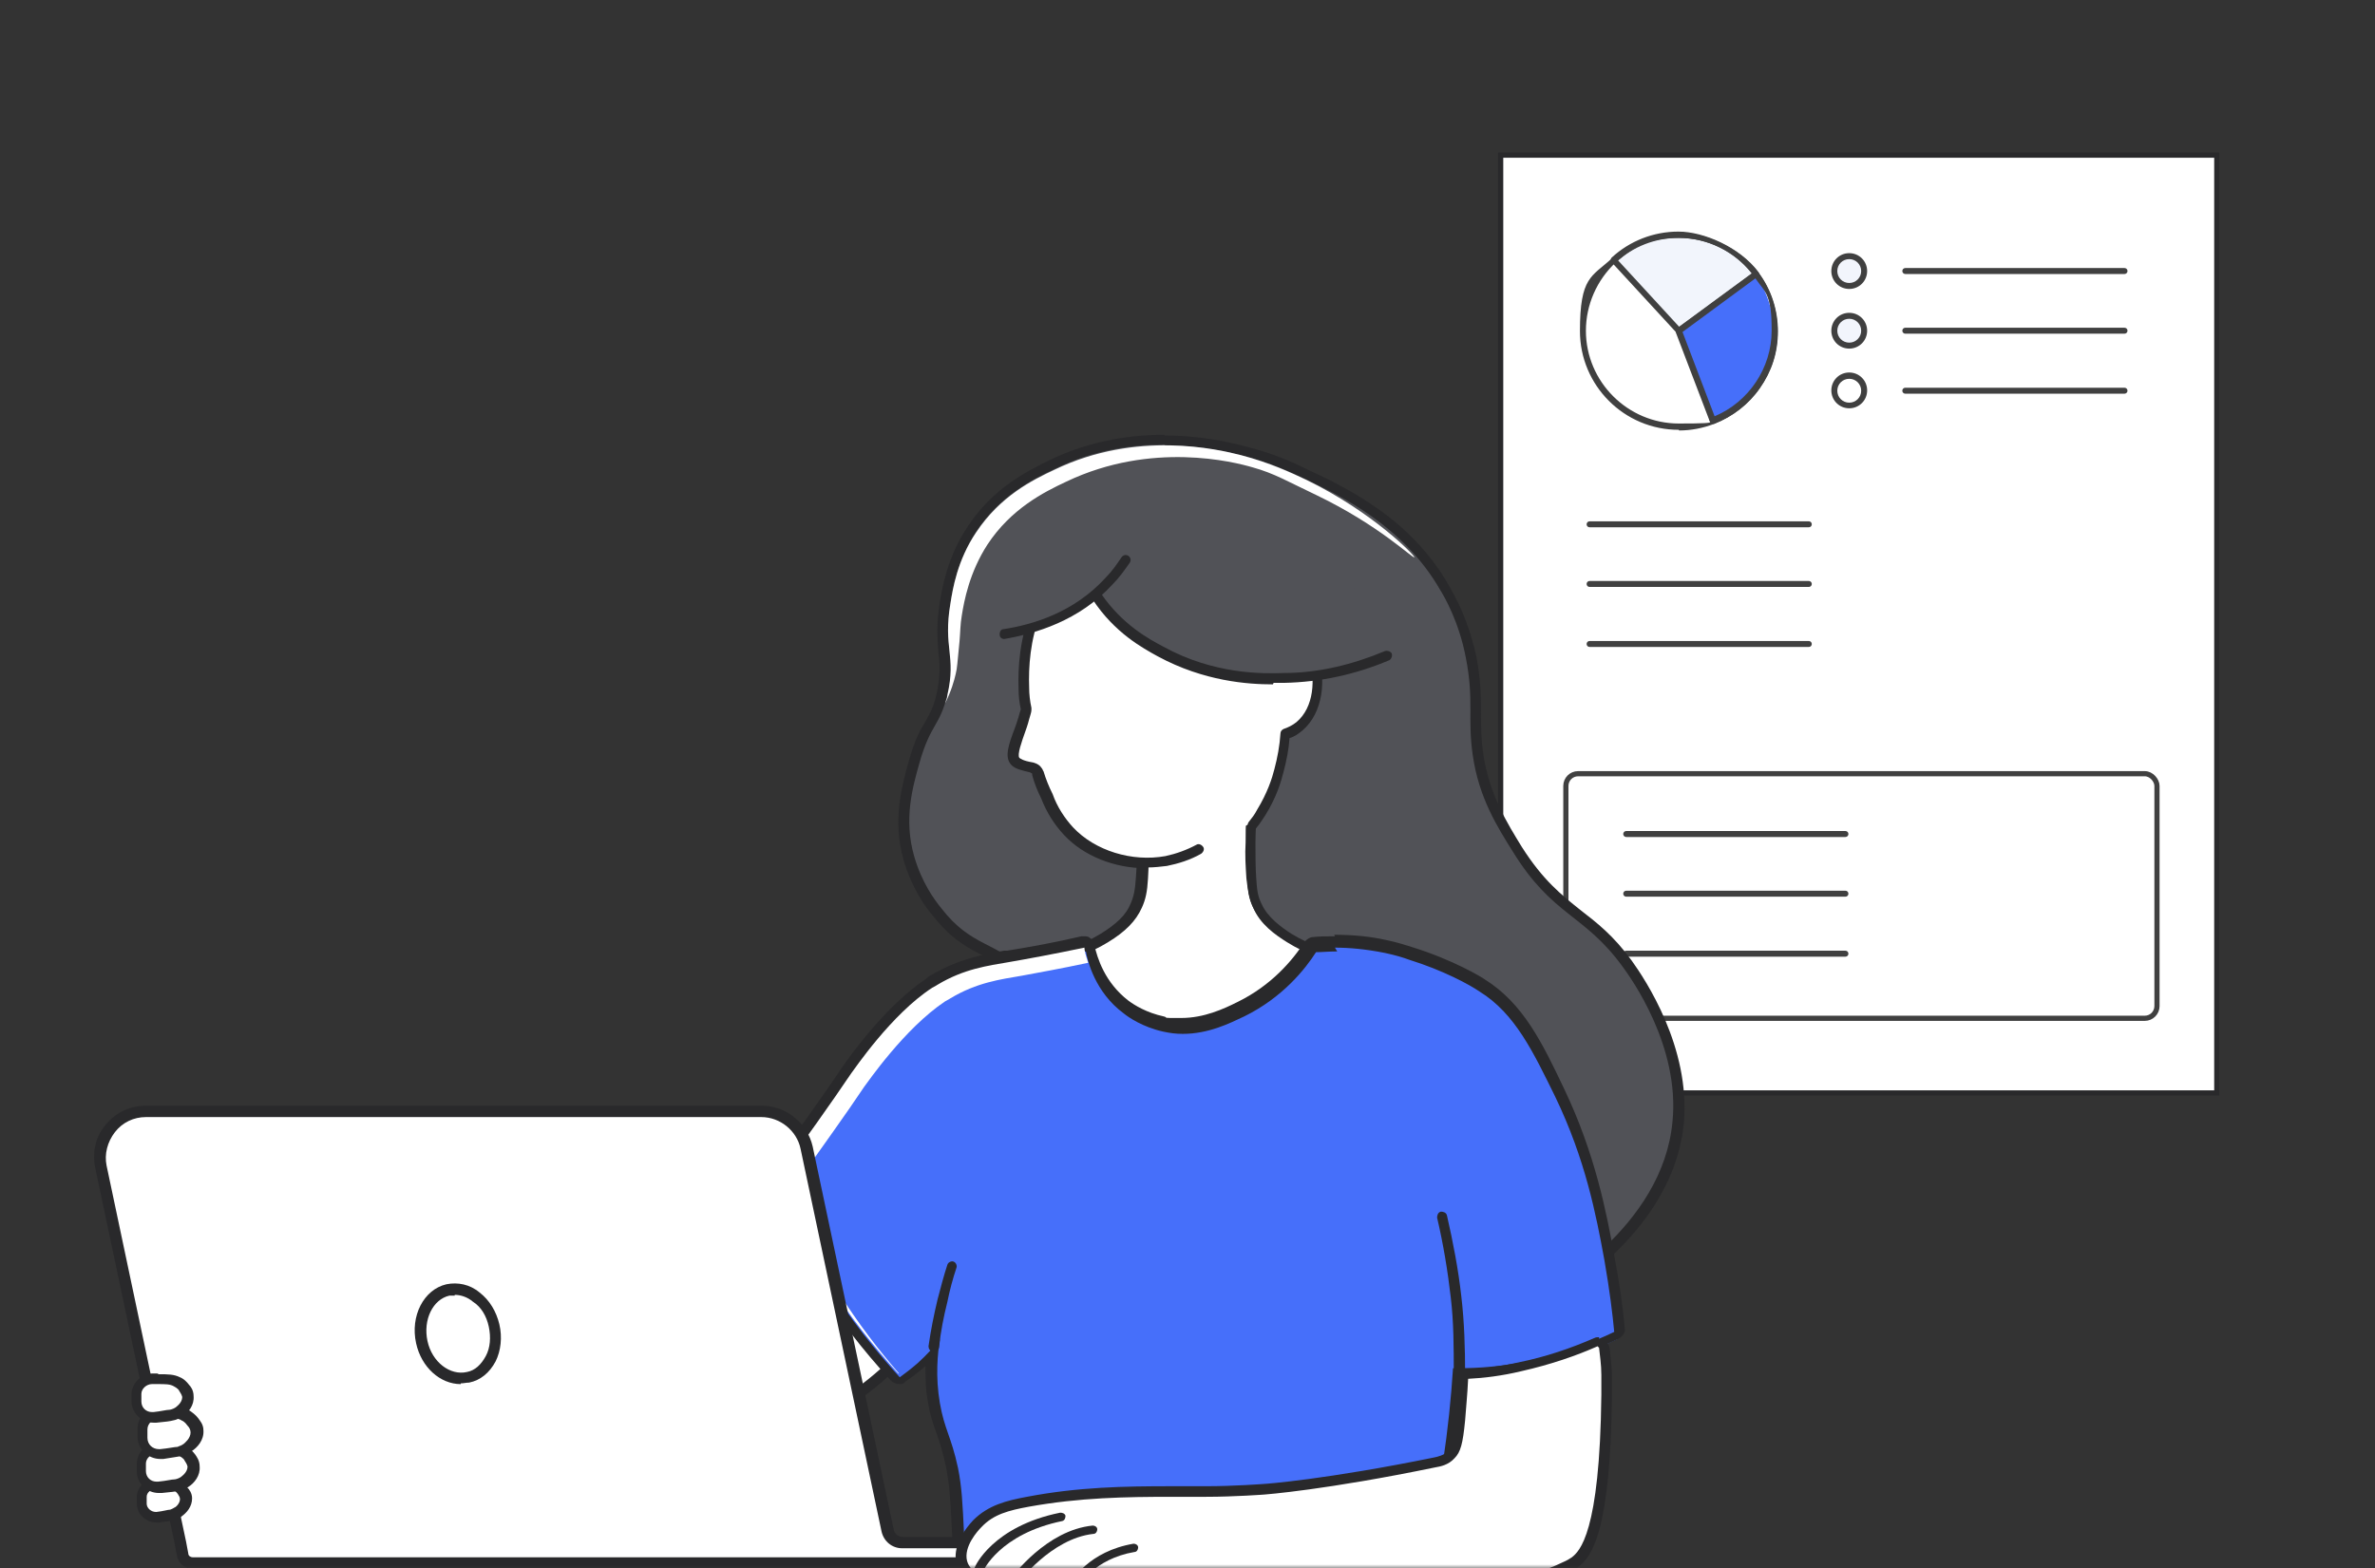 <svg width="321" height="212" viewBox="0 0 321 212" fill="none" xmlns="http://www.w3.org/2000/svg">
<rect x="0" y="0" width="321" height="212" fill="#333333" stroke="none"/>
<mask id="mask0_97_3449" style="mask-type:alpha" maskUnits="userSpaceOnUse" x="0" y="0" width="321" height="212">
<rect width="320.628" height="212" fill="#D9D9D9"/>
</mask>
<g mask="url(#mask0_97_3449)">
<rect x="202.827" y="20.976" width="96.789" height="126.785" fill="white" stroke="#29292B" stroke-width="0.7"/>
<path d="M237.841 37.047L227.396 44.71L218.611 35.165C220.942 33.014 223.99 31.714 227.396 31.714C230.803 31.714 235.51 33.776 237.841 37.002V37.047Z" fill="#F2F5FC"/>
<path d="M226.902 45.113C226.812 45.113 226.678 45.113 226.588 44.978L217.803 35.433C217.668 35.254 217.668 35.03 217.803 34.851C220.268 32.565 223.495 31.311 226.857 31.311C230.219 31.311 235.105 33.372 237.66 36.778C237.705 36.867 237.749 36.912 237.749 37.002C237.749 37.136 237.705 37.271 237.57 37.316L227.126 44.978C227.037 45.023 226.947 45.068 226.902 45.068V45.113ZM218.699 35.209L226.947 44.172L236.763 36.957C234.388 33.955 230.712 32.162 226.902 32.162C223.092 32.162 220.985 33.237 218.699 35.209Z" fill="#404040"/>
<path d="M251.954 36.645C251.954 37.766 251.058 38.662 249.937 38.662C248.816 38.662 247.92 37.766 247.92 36.645C247.92 35.525 248.816 34.629 249.937 34.629C251.058 34.629 251.954 35.525 251.954 36.645Z" fill="#F2F5FC"/>
<path d="M249.939 39.065C248.594 39.065 247.518 37.989 247.518 36.645C247.518 35.3 248.594 34.225 249.939 34.225C251.283 34.225 252.359 35.3 252.359 36.645C252.359 37.989 251.283 39.065 249.939 39.065ZM249.939 35.032C249.042 35.032 248.325 35.748 248.325 36.645C248.325 37.541 249.042 38.258 249.939 38.258C250.835 38.258 251.552 37.541 251.552 36.645C251.552 35.748 250.835 35.032 249.939 35.032Z" fill="#404040"/>
<path d="M251.954 44.712C251.954 45.832 251.058 46.728 249.937 46.728C248.816 46.728 247.92 45.832 247.92 44.712C247.92 43.591 248.816 42.695 249.937 42.695C251.058 42.695 251.954 43.591 251.954 44.712Z" fill="#F2F5FC"/>
<path d="M249.939 47.131C248.594 47.131 247.518 46.055 247.518 44.711C247.518 43.367 248.594 42.291 249.939 42.291C251.283 42.291 252.359 43.367 252.359 44.711C252.359 46.055 251.283 47.131 249.939 47.131ZM249.939 43.098C249.042 43.098 248.325 43.815 248.325 44.711C248.325 45.607 249.042 46.324 249.939 46.324C250.835 46.324 251.552 45.607 251.552 44.711C251.552 43.815 250.835 43.098 249.939 43.098Z" fill="#404040"/>
<path d="M287.146 37.044H257.517C257.293 37.044 257.113 36.865 257.113 36.641C257.113 36.417 257.293 36.238 257.517 36.238H287.146C287.37 36.238 287.549 36.417 287.549 36.641C287.549 36.865 287.37 37.044 287.146 37.044Z" fill="#404040"/>
<path d="M287.146 45.113H257.517C257.293 45.113 257.113 44.934 257.113 44.71C257.113 44.486 257.293 44.307 257.517 44.307H287.146C287.37 44.307 287.549 44.486 287.549 44.71C287.549 44.934 287.37 45.113 287.146 45.113Z" fill="#404040"/>
<path d="M226.899 58.11C219.503 58.11 213.542 52.105 213.542 44.755C213.542 37.406 215.11 37.451 217.845 34.942C220.31 32.656 223.538 31.401 226.899 31.401C230.261 31.401 235.147 33.463 237.702 36.868C239.405 39.154 240.302 41.932 240.302 44.8C240.302 47.668 239.45 50.223 237.881 52.463C236.357 54.659 234.206 56.317 231.695 57.303C230.171 57.886 228.558 58.199 226.944 58.199L226.899 58.11ZM226.899 32.163C223.717 32.163 220.714 33.328 218.383 35.479C215.828 37.854 214.348 41.215 214.348 44.711C214.348 51.612 219.996 57.258 226.899 57.258C233.802 57.258 229.947 56.989 231.382 56.452C236.223 54.614 239.45 49.909 239.45 44.711C239.45 39.513 238.598 39.468 237.03 37.272C234.654 34.045 230.889 32.163 226.899 32.163Z" fill="#404040"/>
<path d="M239.676 44.714C239.676 50.226 236.224 54.976 231.338 56.813L226.721 44.714L237.165 37.051C238.734 39.202 239.676 41.846 239.676 44.714Z" fill="#466FFA"/>
<path d="M231.517 57.263C231.472 57.263 231.383 57.263 231.338 57.263C231.248 57.263 231.159 57.128 231.114 57.039L226.497 44.939C226.452 44.76 226.497 44.581 226.631 44.447L237.075 36.783C237.255 36.649 237.524 36.694 237.658 36.873C239.362 39.159 240.258 41.937 240.258 44.805C240.258 47.673 239.406 50.227 237.838 52.468C236.313 54.664 234.162 56.322 231.652 57.308C231.607 57.308 231.562 57.308 231.517 57.308V57.263ZM227.393 44.85L231.741 56.277C236.358 54.35 239.451 49.734 239.451 44.715C239.451 39.696 238.689 39.696 237.255 37.635L227.393 44.895V44.85Z" fill="#404040"/>
<path d="M251.955 52.781C251.955 53.901 251.059 54.797 249.938 54.797C248.817 54.797 247.921 53.901 247.921 52.781C247.921 51.66 248.817 50.764 249.938 50.764C251.059 50.764 251.955 51.66 251.955 52.781Z" fill="white"/>
<path d="M249.94 55.2C248.595 55.2 247.519 54.125 247.519 52.78C247.519 51.436 248.595 50.36 249.94 50.36C251.284 50.36 252.36 51.436 252.36 52.78C252.36 54.125 251.284 55.2 249.94 55.2ZM249.94 51.212C249.043 51.212 248.326 51.929 248.326 52.825C248.326 53.721 249.043 54.438 249.94 54.438C250.836 54.438 251.553 53.721 251.553 52.825C251.553 51.929 250.836 51.212 249.94 51.212Z" fill="#404040"/>
<path d="M287.143 53.226H257.514C257.29 53.226 257.111 53.047 257.111 52.822C257.111 52.598 257.29 52.419 257.514 52.419H287.143C287.367 52.419 287.547 52.598 287.547 52.822C287.547 53.047 287.367 53.226 287.143 53.226Z" fill="#404040"/>
<path d="M244.475 71.288H214.846C214.622 71.288 214.443 71.109 214.443 70.885C214.443 70.66 214.622 70.481 214.846 70.481H244.475C244.699 70.481 244.879 70.66 244.879 70.885C244.879 71.109 244.699 71.288 244.475 71.288Z" fill="#404040"/>
<path d="M244.475 79.354H214.846C214.622 79.354 214.443 79.174 214.443 78.95C214.443 78.726 214.622 78.547 214.846 78.547H244.475C244.699 78.547 244.879 78.726 244.879 78.95C244.879 79.174 244.699 79.354 244.475 79.354Z" fill="#404040"/>
<path d="M244.475 87.467H214.846C214.622 87.467 214.443 87.288 214.443 87.064C214.443 86.84 214.622 86.66 214.846 86.66H244.475C244.699 86.66 244.879 86.84 244.879 87.064C244.879 87.288 244.699 87.467 244.475 87.467Z" fill="#404040"/>
<path d="M249.426 113.159H219.796C219.572 113.159 219.393 112.979 219.393 112.755C219.393 112.531 219.572 112.352 219.796 112.352H249.426C249.65 112.352 249.829 112.531 249.829 112.755C249.829 112.979 249.65 113.159 249.426 113.159Z" fill="#404040"/>
<path d="M249.426 121.228H219.796C219.572 121.228 219.393 121.049 219.393 120.825C219.393 120.601 219.572 120.421 219.796 120.421H249.426C249.65 120.421 249.829 120.601 249.829 120.825C249.829 121.049 249.65 121.228 249.426 121.228Z" fill="#404040"/>
<path d="M249.426 129.338H219.796C219.572 129.338 219.393 129.159 219.393 128.935C219.393 128.711 219.572 128.531 219.796 128.531H249.426C249.65 128.531 249.829 128.711 249.829 128.935C249.829 129.159 249.65 129.338 249.426 129.338Z" fill="#404040"/>
<rect x="211.639" y="104.602" width="79.893" height="33.068" rx="1.65" stroke="#404040" stroke-width="0.7"/>
<path d="M180.323 183.343C157.103 183.343 134.189 171.173 133.882 162.174C133.882 159.822 135.314 158.185 136.951 156.242C138.997 153.992 141.349 151.333 141.963 146.527C142.065 145.606 142.884 137.425 137.871 132.005C136.337 130.266 134.803 129.551 133.166 128.63C131.12 127.505 128.87 126.483 126.517 123.415C125.699 122.392 123.755 119.835 122.63 116.051C121.197 110.836 122.425 106.336 123.346 103.063C124.164 100.302 124.88 98.973 125.494 97.848C126.108 96.825 126.619 95.905 127.13 93.757C127.744 91.201 127.54 89.666 127.335 87.928C127.131 86.292 127.029 84.451 127.54 81.383C127.847 79.644 128.563 75.451 131.12 71.463C134.496 66.35 139.201 64.1 141.963 62.77C146.566 60.52 151.681 59.395 157.103 59.395C162.524 59.395 166.105 60.418 167.639 60.725C171.526 61.748 174.288 62.975 176.334 63.998C181.346 66.35 189.837 70.44 194.952 79.338C196.691 82.303 197.816 85.474 198.532 88.848C199.146 92.121 199.146 94.269 199.146 96.416C199.146 98.155 199.146 99.791 199.453 101.939C200.271 107.563 202.726 111.552 204.772 114.824C207.739 119.528 210.193 121.471 212.853 123.517C215.001 125.153 217.252 126.994 219.605 130.266C221.446 132.823 227.481 141.823 226.56 151.742C225.64 161.253 218.581 170.151 206.511 176.9C198.941 181.093 190.042 183.241 180.119 183.241L180.323 183.343Z" fill="#515257"/>
<path d="M157.41 60.211C162.218 60.211 166.105 61.131 167.742 61.541C171.527 62.461 174.084 63.688 176.335 64.711C181.245 67.063 189.633 71.051 194.645 79.744C195.157 80.562 197.203 84.039 198.124 88.948C199.249 94.675 198.328 97.027 199.044 102.038C199.863 107.867 202.42 111.856 204.466 115.128C209.887 123.923 214.081 123.514 219.298 130.673C220.423 132.207 227.073 141.411 226.05 151.638C224.72 165.955 209.376 174.545 206.307 176.182C198.226 180.681 189.224 182.42 180.324 182.42C157.103 182.42 134.906 170.25 134.701 161.967C134.599 157.262 141.76 155.524 142.782 146.422C142.885 145.502 143.805 137.116 138.486 131.286C134.803 127.298 131.325 128.116 127.234 122.798C126.313 121.673 124.574 119.321 123.551 115.742C122.119 110.731 123.347 106.436 124.267 103.163C125.802 97.743 127.029 98.254 128.052 93.857C129.28 88.539 127.438 87.414 128.461 81.483C128.768 79.54 129.484 75.653 131.939 71.87C135.11 67.063 139.509 64.813 142.578 63.381C147.795 60.825 153.012 60.109 157.41 60.109V60.211ZM157.41 58.779C151.886 58.779 146.669 59.904 141.964 62.154C139.1 63.586 134.292 65.836 130.814 71.154C128.052 75.244 127.336 79.54 127.029 81.38C126.518 84.55 126.722 86.391 126.825 88.13C127.029 89.766 127.131 91.198 126.62 93.652C126.211 95.595 125.699 96.413 125.085 97.538C124.369 98.663 123.653 99.993 122.835 102.856C121.914 106.231 120.584 110.833 122.119 116.253C123.244 120.139 125.188 122.798 126.108 123.821C128.563 126.991 130.916 128.218 132.962 129.241C134.599 130.059 136.031 130.775 137.463 132.411C142.169 137.627 141.453 145.502 141.35 146.32C140.839 150.922 138.588 153.376 136.542 155.626C134.803 157.569 133.167 159.41 133.269 162.069C133.371 166.773 138.997 172.193 148.306 176.693C157.922 181.295 169.583 183.954 180.426 183.954C191.27 183.954 199.453 181.806 207.125 177.511C219.401 170.659 226.664 161.557 227.584 151.842C228.505 141.615 222.367 132.411 220.526 129.855C218.071 126.48 215.82 124.741 213.57 123.003C211.012 120.958 208.558 119.014 205.693 114.515C203.75 111.344 201.295 107.458 200.476 101.936C200.169 99.788 200.17 98.152 200.17 96.516C200.17 94.368 200.169 92.118 199.556 88.846C198.84 85.471 197.612 82.198 195.873 79.233C193.623 75.244 190.349 71.665 186.257 68.802C182.779 66.347 179.404 64.711 176.949 63.586C174.903 62.563 172.038 61.234 168.151 60.313C166.617 59.904 162.627 58.882 157.41 58.882V58.779Z" fill="#29292B"/>
<path d="M176.641 64.915C174.492 63.892 171.628 62.562 167.741 61.54C164.57 60.721 153.624 58.165 142.576 63.483C139.507 64.915 135.211 67.062 131.938 71.971C129.38 75.755 128.767 79.641 128.46 81.584C127.437 87.618 129.278 88.64 128.051 93.958C128.051 94.367 127.846 94.674 127.744 95.083C128.562 93.447 128.971 92.015 129.176 91.095C129.38 90.277 129.38 89.765 129.687 86.697C129.789 85.572 129.79 84.345 129.994 83.22C130.301 81.277 131.017 77.391 133.472 73.607C136.643 68.801 141.042 66.551 144.111 65.119C155.67 59.597 166.82 62.46 169.275 63.176C172.242 63.994 174.083 65.119 177.97 66.96C186.461 71.05 190.961 75.55 191.166 75.346C191.268 75.141 185.642 69.312 176.641 64.915Z" fill="white"/>
<path d="M183.188 129.751C181.142 139.365 174.697 147.239 166.207 149.693C153.727 153.375 141.861 143.762 136.848 136.603C135.416 134.558 134.496 132.615 133.882 131.183C135.621 131.081 143.497 130.16 149.226 126.786C151.783 125.252 152.909 123.82 153.625 122.388C154.136 121.366 154.238 120.445 154.341 118.707C154.341 117.377 154.545 115.843 154.443 114.002C154.443 112.775 154.443 111.446 154.341 110.014H169.173C169.173 111.446 169.071 112.775 169.071 114.002C169.071 115.843 169.071 117.479 169.173 118.707C169.276 120.343 169.378 121.263 169.89 122.388C170.81 124.434 172.651 125.763 174.288 126.786C177.459 128.729 180.733 129.445 183.188 129.751Z" fill="white"/>
<path d="M160.478 151.228C149.43 151.228 140.02 142.433 136.235 137.013C135.007 135.275 133.984 133.434 133.166 131.491C133.166 131.286 133.166 131.082 133.166 130.877C133.268 130.673 133.473 130.57 133.677 130.57C135.826 130.366 143.293 129.548 148.714 126.275C150.863 124.946 152.192 123.718 152.806 122.184C153.215 121.264 153.42 120.344 153.522 118.707C153.625 117.173 153.727 115.639 153.625 114.003C153.625 112.674 153.625 111.344 153.522 110.015C153.522 109.81 153.522 109.606 153.727 109.503C153.829 109.401 154.034 109.299 154.238 109.299H169.071C169.275 109.299 169.48 109.299 169.582 109.503C169.685 109.606 169.787 109.81 169.787 110.015C169.787 111.344 169.685 112.674 169.685 114.003C169.685 115.639 169.685 117.173 169.787 118.707C169.889 120.344 169.992 121.162 170.503 122.184C171.322 124.025 173.163 125.355 174.595 126.275C177.152 127.809 180.017 128.832 183.188 129.139C183.392 129.139 183.597 129.241 183.699 129.445C183.801 129.65 183.802 129.752 183.802 129.957C181.551 140.081 174.902 147.853 166.412 150.41C164.468 151.024 162.422 151.228 160.581 151.228H160.478ZM134.802 131.798C135.518 133.332 136.337 134.866 137.36 136.195C141.656 142.331 153.215 152.865 166.002 149.081C173.879 146.729 180.119 139.57 182.369 130.366C179.3 129.957 176.436 128.934 173.981 127.4C172.345 126.377 170.299 124.946 169.378 122.696C168.867 121.571 168.662 120.548 168.559 118.81C168.457 117.173 168.355 115.639 168.457 114.003C168.457 112.878 168.457 111.753 168.559 110.628H155.159C155.159 111.753 155.159 112.878 155.261 114.003C155.261 115.639 155.262 117.276 155.159 118.81C155.057 120.548 154.852 121.571 154.341 122.696C153.522 124.537 152.09 125.968 149.737 127.4C144.725 130.468 137.974 131.491 135.007 131.798H134.802Z" fill="#29292B"/>
<path d="M160.682 150.92C149.532 150.92 140.428 142.534 136.439 136.91C135.211 135.171 134.188 133.33 133.472 131.387C133.472 131.285 133.472 131.081 133.472 130.978C133.472 130.876 133.677 130.774 133.881 130.774C136.029 130.569 143.599 129.751 149.021 126.479C151.169 125.149 152.499 123.922 153.215 122.286C153.624 121.263 153.829 120.445 153.931 118.809C154.033 117.275 154.136 115.638 154.033 114.104C154.033 112.775 154.033 111.445 153.931 110.116C153.931 110.014 153.931 109.809 154.033 109.707C154.033 109.707 154.238 109.604 154.34 109.604H169.173C169.275 109.604 169.48 109.604 169.48 109.707C169.48 109.707 169.582 109.911 169.582 110.116C169.582 111.445 169.48 112.775 169.48 114.104C169.48 115.74 169.479 117.275 169.582 118.809C169.684 120.445 169.787 121.263 170.298 122.286C171.219 124.229 173.162 125.66 174.492 126.479C177.459 128.319 180.937 129.342 184.722 129.649C184.824 129.649 185.028 129.649 185.028 129.853C185.028 129.956 185.131 130.16 185.028 130.262C182.369 140.285 175.106 148.057 166.104 150.307C164.16 150.818 162.319 151.023 160.478 151.023L160.682 150.92ZM134.495 131.592C135.211 133.228 136.132 134.864 137.155 136.296C141.656 142.637 152.806 152.557 166.001 149.182C174.492 147.034 181.346 139.875 184.005 130.365C180.22 130.058 176.845 128.933 173.878 127.092C172.344 126.172 170.298 124.74 169.275 122.49C168.764 121.365 168.662 120.343 168.457 118.706C168.355 117.07 168.252 115.536 168.355 113.9C168.355 112.775 168.355 111.548 168.457 110.32H154.647C154.647 111.548 154.749 112.672 154.749 113.9C154.749 115.536 154.75 117.172 154.647 118.706C154.545 120.445 154.34 121.365 153.829 122.49C153.01 124.229 151.578 125.66 149.225 127.092C144.008 130.16 137.155 131.183 134.29 131.49L134.495 131.592Z" fill="#29292B"/>
<path d="M168.97 111.546C169.277 111.137 169.686 110.626 170.095 109.91C171.527 107.558 172.142 105.513 172.551 104.183C172.858 102.956 173.267 101.32 173.471 99.274C173.983 99.07 174.699 98.763 175.415 98.252C178.074 96.002 178.279 91.707 177.358 88.843C176.949 87.616 176.335 85.57 174.289 84.548C172.55 83.627 170.709 84.037 170.095 84.241C165.697 73.503 157.922 70.435 148.818 73.912C140.021 77.287 137.873 85.877 138.077 93.138C138.077 94.263 138.282 95.286 138.384 96.002C138.384 96.309 138.18 96.718 138.077 97.229C137.873 98.047 137.668 98.661 137.566 98.865C136.85 100.706 136.338 102.342 136.952 103.058C137.361 103.57 138.589 103.774 138.998 103.876C138.998 103.876 139.612 103.979 139.817 104.285C139.919 104.388 139.919 104.592 140.021 104.592C140.225 105.308 140.635 106.433 141.249 107.762C142.169 110.115 143.397 111.649 144.113 112.467C147.284 115.842 152.501 117.376 157.104 116.557C159.048 116.251 160.582 115.535 161.503 114.921L168.766 111.444L168.97 111.546Z" fill="white"/>
<path d="M154.854 117.379C150.659 117.379 146.466 115.742 143.806 112.879C142.476 111.447 141.453 109.811 140.737 107.97C140.226 106.947 139.816 105.925 139.509 104.8C139.509 104.8 139.509 104.697 139.509 104.595C139.509 104.595 139.203 104.391 139.1 104.391C138.282 104.186 137.157 103.982 136.645 103.368C135.725 102.345 136.339 100.607 137.157 98.459C137.259 98.152 137.464 97.641 137.668 96.925C137.771 96.516 137.873 96.209 137.975 95.903C137.77 94.982 137.668 94.062 137.668 93.141C137.464 87.414 138.691 77.188 148.818 73.199C158.536 69.518 166.31 73.097 170.709 83.426C171.732 83.221 173.266 83.221 174.801 83.937C177.051 85.062 177.768 87.312 178.177 88.642C179.2 91.812 178.893 96.312 176.029 98.766C175.517 99.175 175.005 99.584 174.289 99.789C174.187 101.323 173.88 102.857 173.471 104.391C173.164 105.618 172.551 107.765 171.016 110.22C170.607 110.833 170.3 111.345 169.789 111.958C169.584 112.265 169.175 112.265 168.868 112.061C168.561 111.856 168.561 111.447 168.766 111.14C169.175 110.629 169.584 110.118 169.891 109.504C171.323 107.152 171.937 105.209 172.244 103.982C172.653 102.448 172.96 100.811 173.062 99.175C173.062 98.868 173.267 98.664 173.471 98.561C174.085 98.357 174.699 98.05 175.21 97.641C177.665 95.596 177.768 91.71 176.949 88.948C176.54 87.721 176.028 85.983 174.289 85.062C172.857 84.346 171.425 84.551 170.607 84.755C170.3 84.755 169.993 84.755 169.789 84.346C165.697 74.427 158.434 70.847 149.432 74.324C140.021 77.903 138.896 87.517 139.1 92.937C139.1 93.857 139.202 94.778 139.407 95.698C139.407 95.698 139.407 95.903 139.407 96.005C139.407 96.312 139.203 96.823 139.1 97.232C138.896 98.05 138.691 98.561 138.589 98.868C138.077 100.3 137.464 102.039 137.771 102.448C137.873 102.55 138.282 102.857 139.509 103.061C139.612 103.061 140.43 103.266 140.737 103.777C140.942 103.982 140.942 104.186 141.044 104.288C141.351 105.311 141.76 106.334 142.272 107.356C142.885 109.095 143.908 110.629 145.033 111.856C148 115.026 153.012 116.56 157.513 115.742C158.945 115.435 160.378 114.924 161.707 114.208C162.014 114.004 162.423 114.208 162.628 114.515C162.833 114.822 162.628 115.231 162.321 115.435C160.889 116.254 159.253 116.765 157.718 117.072C156.9 117.174 155.979 117.276 155.161 117.276L154.854 117.379Z" fill="#29292B"/>
<path d="M143.906 69.929C144.11 71.872 144.826 75.042 146.77 78.314C149.02 81.996 151.68 84.041 153.726 85.473C161.398 91.098 169.581 91.609 171.32 91.712C177.458 92.018 182.368 90.484 185.335 89.359C183.8 82.61 182.266 75.962 180.732 69.213C177.458 67.474 169.07 63.69 158.329 65.02C151.884 65.838 146.872 68.19 144.008 69.929H143.906Z" fill="#515257"/>
<path d="M172.039 92.524C168.663 92.524 162.73 92.115 156.49 88.74C154.444 87.615 150.659 85.57 147.692 81.07C145.953 78.514 144.828 75.65 144.214 72.582C144.214 72.173 144.419 71.866 144.726 71.764C145.033 71.764 145.442 71.969 145.544 72.275C146.158 75.139 147.283 77.9 148.818 80.252C151.682 84.445 155.262 86.388 157.206 87.411C164.06 91.195 170.709 91.093 173.471 90.99C178.176 90.99 182.779 89.865 187.178 88.025C187.485 87.922 187.894 88.025 188.098 88.331C188.201 88.638 188.099 89.047 187.792 89.252C183.189 91.195 178.483 92.218 173.573 92.32C173.164 92.32 172.754 92.32 172.14 92.32L172.039 92.524Z" fill="#29292B"/>
<path d="M135.724 82.813C135.724 83.325 135.928 83.836 136.44 84.347C137.974 85.779 141.452 84.143 143.805 83.12C145.646 82.404 149.329 80.563 152.603 76.779C155.671 73.2 156.183 70.643 156.183 70.03C156.183 69.416 156.183 68.905 156.183 68.598C155.262 67.371 154.444 66.144 153.523 64.916C152.296 66.041 150.556 67.269 148.204 67.78C146.362 68.189 145.544 67.78 144.521 68.496C142.68 69.723 143.498 72.484 142.782 75.245C142.168 77.393 140.532 80.154 135.622 82.813H135.724Z" fill="#515257"/>
<path d="M135.724 86.391C135.417 86.391 135.11 86.187 135.11 85.778C135.11 85.369 135.314 85.062 135.621 85.062C139.611 84.448 145.135 82.812 149.431 78.108C150.249 77.29 150.966 76.267 151.579 75.347C151.784 75.04 152.193 74.938 152.5 75.142C152.807 75.347 152.909 75.756 152.704 76.062C151.988 77.085 151.272 78.108 150.352 79.028C145.851 83.937 139.918 85.675 135.724 86.391Z" fill="#29292B"/>
<path d="M37.52 206.043C29.848 205.736 24.12 202.77 23.711 198.884C23.404 196.634 25.142 194.691 25.961 193.771C29.03 190.191 33.633 189.578 36.293 189.578C36.293 189.271 36.497 189.066 36.702 188.964C37.52 188.555 38.338 188.146 39.157 187.635C39.873 187.123 40.487 186.612 40.998 186.101C41.101 185.998 41.305 185.896 41.51 185.896C41.714 185.896 41.714 185.896 41.816 185.896C42.532 186.203 43.249 186.612 43.965 187.123C44.476 187.532 44.988 187.941 45.397 188.35C45.908 188.248 46.522 188.146 47.34 187.941C47.34 187.941 54.092 186.407 60.332 184.873C82.734 179.146 96.237 175.669 104.216 164.931C105.136 163.806 105.341 163.193 105.853 162.375C106.364 161.454 106.978 160.227 108.717 157.67C113.422 150.716 118.946 144.376 125.289 138.853C125.391 138.751 125.595 138.649 125.8 138.649C126.005 138.649 125.902 138.649 126.005 138.649C128.767 139.467 130.915 140.899 132.551 142.739C135.313 146.012 136.336 151.125 135.518 157.261C134.7 162.886 132.347 169.022 128.869 174.647C125.084 180.68 120.378 185.691 115.059 189.169C110.865 191.93 107.387 193.055 101.658 194.895C94.498 197.248 84.678 198.168 66.776 200.009H66.163C63.912 200.316 57.979 200.929 50.102 201.747L47.647 202.054C45.908 203.384 44.067 204.406 42.124 205.02C41.919 205.02 41.817 205.02 41.612 205.122C40.18 205.531 38.85 205.838 37.827 205.94C37.827 205.94 37.827 205.94 37.725 205.94L37.52 206.043Z" fill="white"/>
<path d="M125.596 139.365C128.461 140.286 130.404 141.615 131.734 143.251C139.815 152.762 131.12 177.613 114.344 188.658C110.252 191.317 106.774 192.544 101.046 194.385C94.09 196.635 84.781 197.657 66.266 199.498C64.629 199.703 58.389 200.316 49.694 201.237C48.978 201.237 47.648 201.441 47.035 201.544C45.705 202.669 43.864 203.793 41.613 204.509C41.511 204.509 41.306 204.509 41.204 204.612C39.669 205.021 38.442 205.327 37.522 205.43C29.952 205.123 24.734 202.157 24.427 198.987C24.223 197.044 25.757 195.305 26.473 194.385C29.44 191.01 33.941 190.396 36.396 190.396C37.317 190.396 38.033 190.396 38.237 190.396C37.726 190.09 37.317 189.783 36.908 189.578C37.624 189.272 38.544 188.76 39.465 188.147C40.283 187.533 40.897 187.022 41.408 186.51C42.022 186.715 42.636 187.124 43.352 187.635C44.068 188.147 44.58 188.658 44.989 189.067C45.5 188.965 46.318 188.76 47.341 188.556C47.341 188.556 54.195 187.022 60.333 185.488C83.042 179.658 96.545 176.181 104.626 165.239C106.57 162.682 105.854 162.784 109.127 157.978C115.06 149.183 121.198 143.149 125.494 139.263L125.596 139.365ZM125.596 137.934C125.289 137.934 124.88 138.036 124.573 138.343C118.231 143.967 112.605 150.308 107.9 157.262C106.161 159.921 105.547 161.046 105.036 162.069C104.626 162.887 104.32 163.398 103.501 164.523C95.727 175.056 82.224 178.431 60.026 184.158C53.991 185.692 47.239 187.226 47.137 187.226C46.523 187.328 46.012 187.431 45.603 187.533C45.193 187.124 44.784 186.817 44.375 186.51C43.659 185.999 42.943 185.59 42.125 185.283C41.92 185.283 41.715 185.181 41.511 185.181C41.102 185.181 40.693 185.283 40.488 185.59C39.976 186.101 39.362 186.613 38.749 187.124C38.033 187.635 37.317 188.044 36.498 188.351C36.192 188.453 35.987 188.658 35.782 188.965C33.02 189.067 28.622 189.885 25.451 193.362C24.53 194.385 22.689 196.43 22.995 199.089C23.507 203.282 29.44 206.555 37.522 206.861C37.522 206.861 37.623 206.861 37.726 206.861C38.749 206.657 40.079 206.35 41.511 205.941C41.715 205.941 41.818 205.941 42.022 205.737C43.966 205.021 45.807 204.1 47.546 202.771C48.262 202.771 49.285 202.566 49.797 202.566C57.673 201.748 63.606 201.134 65.857 200.93H66.471C84.474 199.089 94.294 198.067 101.557 195.714C107.183 193.874 110.866 192.646 115.163 189.885C120.584 186.306 125.392 181.192 129.177 175.056C132.655 169.33 135.11 163.091 135.928 157.364C136.337 154.296 136.337 151.535 135.928 148.978C135.417 146.319 134.394 143.967 132.859 142.229C131.223 140.286 128.87 138.854 126.006 137.934C125.904 137.934 125.699 137.934 125.596 137.934Z" fill="#29292B"/>
<path d="M130.201 219.236C129.997 219.236 129.792 219.236 129.69 219.031C129.587 218.929 129.485 218.725 129.485 218.52C129.588 214.736 129.588 211.055 129.485 207.373C129.281 203.18 129.178 201.032 128.667 198.476C128.258 196.43 127.746 195.203 127.337 193.976C126.928 192.749 126.519 191.522 126.109 189.681C125.803 187.533 125.701 185.386 125.905 183.238C125.394 183.749 124.985 184.158 124.473 184.67C123.655 185.386 122.836 186.101 121.916 186.715C121.814 186.715 121.609 186.817 121.506 186.817C121.404 186.817 121.097 186.817 120.995 186.613C117.312 182.522 113.937 178.125 110.97 173.523C108.311 169.432 106.06 165.034 104.116 160.535C104.014 160.33 104.116 160.023 104.116 159.819C108.31 154.092 111.584 149.388 114.55 145.195C115.471 143.865 120.279 136.911 125.7 133.434C126.11 133.229 126.417 133.025 126.417 133.025C129.895 130.877 133.168 130.366 135.93 129.957H136.339C139.51 129.343 142.886 128.73 146.466 127.912C146.466 127.912 146.568 127.912 146.671 127.912C146.773 127.912 146.977 127.912 147.08 128.014C147.284 128.116 147.387 128.321 147.387 128.525C147.796 130.366 148.921 133.945 152.194 136.502C153.013 137.116 154.752 138.241 157.207 138.752C158.026 138.956 158.844 138.956 159.662 138.956C162.936 138.956 165.8 137.627 167.539 136.707C172.244 134.354 175.313 130.775 176.95 128.218C177.052 128.014 177.257 127.912 177.461 127.912C178.484 127.912 179.405 127.809 180.428 127.809C182.781 127.809 185.031 128.014 187.282 128.525C188.714 128.832 189.839 129.241 190.555 129.446C196.079 131.184 199.864 133.536 200.273 133.741C205.285 136.809 207.843 142.127 210.809 148.263C215.003 156.955 216.435 164.83 217.458 170.557C218.072 173.829 218.481 177.102 218.89 180.374C218.89 180.681 218.788 180.988 218.481 181.09C214.594 182.931 210.604 184.363 206.41 185.079C203.342 185.692 200.171 185.999 197.102 185.999C196.488 194.692 195.158 203.487 193.01 211.873C192.396 214.327 191.782 216.781 191.066 219.134C191.066 219.44 190.657 219.645 190.35 219.645C190.044 219.645 130.304 219.645 130.304 219.645L130.201 219.236Z" fill="#466FFA"/>
<path d="M180.427 128.117C182.371 128.117 184.622 128.322 187.179 128.833C188.611 129.14 189.634 129.447 190.453 129.753C195.056 131.185 198.636 133.128 199.966 134.049C204.774 137.014 207.229 142.23 210.195 148.264C214.287 156.752 215.719 164.217 216.844 170.353C217.56 174.444 217.969 177.819 218.174 180.069C215.207 181.5 211.218 183.035 206.308 184.057C202.83 184.773 199.761 184.978 197.102 184.978C194.442 184.978 196.59 184.978 196.385 184.978C195.874 193.057 194.646 201.954 192.294 211.465C191.68 213.919 191.066 216.374 190.35 218.726C170.301 218.726 150.353 218.726 130.303 218.726C130.508 214.124 130.303 210.34 130.303 207.476C130.099 203.181 129.997 201.033 129.485 198.477C128.565 194.182 127.644 193.261 127.03 189.682C126.416 186.103 126.723 183.034 127.03 181.091C126.212 182.114 125.291 183.137 124.063 184.262C123.245 184.978 122.324 185.693 121.608 186.205C118.437 182.728 114.96 178.432 111.686 173.217C108.72 168.615 106.571 164.217 104.832 160.331C109.231 154.298 112.504 149.696 115.266 145.605C115.676 145.093 120.688 137.628 126.212 134.049C126.621 133.844 126.928 133.64 126.928 133.64C130.508 131.492 133.679 131.083 136.646 130.572C138.999 130.163 142.374 129.549 146.773 128.629C146.977 129.856 148 134.151 151.887 137.014C152.501 137.526 154.445 138.855 157.207 139.469C158.128 139.673 158.946 139.776 159.866 139.776C163.344 139.776 166.209 138.344 168.152 137.423C173.369 134.867 176.438 130.981 177.87 128.731C178.688 128.731 179.609 128.629 180.735 128.629L180.427 128.117ZM180.427 126.583C179.404 126.583 178.382 126.583 177.461 126.685C177.052 126.685 176.643 126.992 176.336 127.299C174.699 129.856 171.835 133.231 167.232 135.48C165.39 136.401 162.731 137.628 159.662 137.628C156.593 137.628 158.127 137.628 157.309 137.423C154.956 136.912 153.32 135.889 152.501 135.276C149.33 132.821 148.307 129.549 147.898 127.708C147.898 127.299 147.591 126.992 147.284 126.788C147.08 126.583 146.773 126.583 146.466 126.583C146.159 126.583 146.261 126.583 146.159 126.583C142.681 127.401 139.305 128.015 136.134 128.526H135.725C132.861 129.038 129.587 129.651 125.905 131.799C125.905 131.799 125.496 132.003 125.189 132.31C119.665 135.992 114.755 142.946 113.834 144.275C110.97 148.571 107.594 153.173 103.503 158.9C103.196 159.309 103.093 159.922 103.298 160.331C105.241 164.831 107.594 169.228 110.254 173.421C113.22 178.126 116.596 182.523 120.381 186.614C120.688 186.921 121.097 187.125 121.506 187.125C121.915 187.125 122.12 187.125 122.325 186.818C123.245 186.205 124.166 185.489 124.984 184.773C124.984 184.773 124.984 184.773 125.086 184.671C125.086 186.307 125.087 187.841 125.393 189.375C125.7 191.318 126.109 192.545 126.621 193.875C127.03 195.102 127.439 196.329 127.848 198.272C128.36 200.829 128.462 202.874 128.667 207.067C128.871 210.749 128.871 214.43 128.667 218.214C128.667 218.623 128.769 219.032 129.076 219.339C129.383 219.646 129.69 219.748 130.099 219.748H160.173H190.248C190.862 219.748 191.475 219.339 191.68 218.726C192.396 216.271 193.112 213.817 193.623 211.362C195.669 203.079 196.999 194.591 197.613 186C200.58 186 203.546 185.693 206.512 185.08C210.706 184.262 214.901 182.83 218.788 180.989C219.299 180.682 219.709 180.171 219.606 179.557C219.299 176.285 218.788 172.91 218.174 169.74C217.151 164.013 215.617 156.036 211.423 147.241C208.456 141.003 205.899 135.685 200.682 132.412C200.273 132.106 196.385 129.753 190.759 128.015C190.043 127.81 188.918 127.401 187.384 127.095C185.133 126.583 182.78 126.379 180.325 126.379L180.427 126.583Z" fill="#29292B"/>
<path d="M147.078 130.162C143.293 130.98 140.326 131.491 138.178 131.9C135.212 132.411 132.041 132.82 128.46 134.968C128.46 134.968 128.153 135.173 127.744 135.377C122.22 139.059 117.208 146.422 116.799 146.933C114.344 150.615 111.377 154.706 107.694 159.921C106.876 161.046 106.774 162.478 107.285 163.705C108.82 167.08 110.764 170.761 113.219 174.545C115.981 178.943 118.844 182.624 121.504 185.692C121.504 185.692 121.504 185.692 121.402 185.692C118.231 182.215 114.753 177.92 111.479 172.705C108.513 168.103 106.364 163.705 104.625 159.819C109.024 153.785 112.298 149.183 115.06 145.093C115.469 144.581 120.481 137.116 126.005 133.536C126.415 133.332 126.721 133.127 126.721 133.127C130.301 130.98 133.473 130.571 136.439 130.059C138.792 129.65 142.167 129.037 146.566 128.116C146.566 128.525 146.771 129.241 147.078 130.162Z" fill="white"/>
<path d="M120.278 208.601H24.326L13.585 157.775C12.766 153.889 15.733 150.309 19.62 150.309H102.888C105.854 150.309 108.309 152.355 108.923 155.218L120.175 208.601H120.278Z" fill="#FFA8A8"/>
<path d="M120.278 208.601H24.326L13.585 157.775C12.766 153.889 15.733 150.309 19.62 150.309H102.888C105.854 150.309 108.309 152.355 108.923 155.218L120.175 208.601H120.278Z" fill="white"/>
<path d="M155.875 211.261H25.962C25.348 211.261 24.734 210.75 24.632 210.136L24.325 208.5H157L157.205 209.625C157.41 210.443 156.693 211.261 155.875 211.261Z" fill="white"/>
<path d="M155.875 212.079H25.961C24.938 212.079 24.12 211.363 23.915 210.34L23.609 208.704L12.868 157.877C12.459 155.832 12.868 153.684 14.3 152.048C15.63 150.412 17.573 149.491 19.721 149.491H102.989C106.262 149.491 109.126 151.844 109.842 155.014L120.788 206.761C120.89 207.374 121.401 207.784 122.015 207.784H157.716L158.023 209.522C158.125 210.136 158.023 210.749 157.614 211.261C157.205 211.772 156.591 211.977 155.977 211.977L155.875 212.079ZM19.721 151.025C18.084 151.025 16.55 151.741 15.527 153.071C14.505 154.4 14.095 156.037 14.402 157.571L25.143 208.397L25.45 210.033C25.45 210.34 25.757 210.545 26.064 210.545H155.977C156.182 210.545 156.386 210.442 156.386 210.34C156.386 210.34 156.591 210.136 156.488 209.829V209.318H121.913C120.583 209.318 119.458 208.397 119.151 207.068L108.205 155.321C107.694 152.866 105.444 151.025 102.886 151.025H19.619H19.721Z" fill="#29292B"/>
<path d="M66.777 179.25C67.493 182.522 65.959 185.693 63.197 186.306C60.537 186.92 57.673 184.772 56.958 181.5C56.241 178.227 57.776 175.057 60.538 174.443C63.197 173.83 66.061 175.977 66.777 179.25Z" fill="white"/>
<path d="M62.276 187.129C59.515 187.129 56.957 184.879 56.241 181.606C55.423 177.925 57.264 174.345 60.333 173.629C61.867 173.323 63.504 173.629 64.834 174.754C66.164 175.777 67.085 177.311 67.494 179.05C67.903 180.788 67.698 182.629 66.982 184.061C66.164 185.595 64.936 186.617 63.402 186.924C62.993 186.924 62.686 187.026 62.276 187.026V187.129ZM61.458 175.163C61.151 175.163 60.947 175.163 60.742 175.163C58.492 175.675 57.162 178.436 57.776 181.299C58.389 184.163 60.845 186.004 63.095 185.492C64.22 185.288 65.039 184.47 65.653 183.345C66.266 182.22 66.368 180.788 66.062 179.356C65.755 177.925 65.039 176.697 63.913 175.981C63.197 175.368 62.277 175.061 61.458 175.061V175.163Z" fill="#29292B"/>
<path d="M145.34 215.862C136.133 215.862 131.018 214.328 130.2 211.362C129.893 210.339 129.995 208.498 132.246 206.146C134.087 204.203 136.44 203.59 139.1 203.181C146.056 201.953 152.296 201.851 158.536 201.851H159.15C160.479 201.851 160.991 201.851 161.502 201.851C161.809 201.851 162.013 201.851 162.423 201.851C162.832 201.851 162.832 201.851 163.241 201.851C167.026 201.851 171.016 201.544 171.016 201.544C171.016 201.544 179.403 200.828 194.134 197.965C194.645 197.863 195.566 197.658 196.282 196.942C196.998 196.226 197.203 195.306 197.51 192.238C197.714 190.397 197.817 188.556 197.919 186.613C197.919 186.204 198.226 186 198.533 185.897C200.886 185.693 203.238 185.386 205.591 184.875C209.069 184.159 212.547 183.034 215.82 181.5C215.82 181.5 216.025 181.5 216.127 181.5C216.229 181.5 216.332 181.5 216.434 181.5C216.639 181.602 216.741 181.807 216.843 182.011C217.048 183.239 217.15 184.466 217.15 185.693C217.15 187.022 217.15 188.045 217.15 188.454C216.945 208.089 213.979 210.237 212.854 210.953C212.547 211.157 212.138 211.362 211.524 211.669C207.33 213.714 203.852 213.816 195.464 214.021C194.236 214.021 193.009 214.021 191.576 214.021C190.247 214.021 188.815 214.021 187.178 214.021C187.178 214.021 181.961 214.021 175.108 214.021C168.254 214.021 165.491 214.021 161.4 213.919C160.07 213.919 158.945 213.919 158.024 213.919H157.513C156.285 214.328 155.058 214.634 153.83 214.839C153.114 214.941 150.557 215.453 147.59 215.555C147.079 215.555 146.26 215.555 145.135 215.555L145.34 215.862Z" fill="white"/>
<path d="M216.127 182.217C216.229 183.239 216.434 184.467 216.434 185.898C216.434 187.228 216.434 188.148 216.434 188.557C216.23 207.374 213.468 209.726 212.445 210.545C212.138 210.749 211.831 210.954 211.115 211.26C206.512 213.51 202.932 213.306 191.475 213.613C190.145 213.613 188.713 213.613 187.178 213.613C187.178 213.613 182.064 213.613 175.108 213.613C168.152 213.613 166.105 213.613 161.502 213.51C159.968 213.51 158.74 213.51 157.82 213.408C157.615 213.408 157.411 213.408 157.206 213.408C156.286 213.715 155.16 214.022 153.83 214.328C153.421 214.328 150.761 214.942 147.693 215.044C147.181 215.044 146.363 215.044 145.238 215.044C140.532 215.044 131.735 214.635 130.712 211.056C130.2 209.113 132.144 206.965 132.656 206.454C134.292 204.715 136.338 204.204 139.1 203.693C145.954 202.465 152.091 202.363 158.433 202.363C158.638 202.363 158.843 202.363 159.047 202.363C161.195 202.363 161.298 202.363 162.218 202.363C163.139 202.363 162.73 202.363 163.037 202.363C166.822 202.363 170.913 202.056 170.913 202.056C170.913 202.056 179.199 201.443 194.032 198.375C194.646 198.273 195.771 198.068 196.589 197.148C197.408 196.329 197.715 195.205 198.021 192.034C198.124 190.5 198.328 188.659 198.431 186.41C200.579 186.307 203.034 186.001 205.591 185.387C209.683 184.467 213.161 183.239 215.923 182.012L216.127 182.217ZM216.127 180.785C215.923 180.785 215.718 180.785 215.514 180.887C212.24 182.319 208.864 183.444 205.386 184.16C203.136 184.671 200.783 184.978 198.431 185.182C197.714 185.182 197.101 185.796 197.101 186.512C197.101 188.353 196.896 190.193 196.691 192.034C196.384 195.102 196.18 195.818 195.668 196.227C195.157 196.739 194.339 196.943 193.827 197.045C179.302 200.011 171.016 200.625 170.811 200.625C170.811 200.625 166.822 200.931 163.037 200.931C162.73 200.931 162.423 200.931 162.218 200.931C161.809 200.931 161.605 200.931 161.298 200.931C160.889 200.931 160.275 200.931 158.945 200.931H158.331C151.989 200.931 145.749 201.034 138.793 202.363C136.031 202.875 133.576 203.488 131.53 205.533C129.075 208.192 128.973 210.238 129.28 211.465C129.893 213.613 132.144 215.044 136.236 215.76C138.589 216.169 141.657 216.476 145.135 216.476C148.613 216.476 147.079 216.476 147.59 216.476C150.659 216.476 153.217 215.862 154.035 215.76C155.16 215.556 156.285 215.249 157.308 214.942C157.513 214.942 157.717 214.942 157.922 214.942C158.843 214.942 159.968 214.942 161.4 214.942C165.492 214.942 170.095 215.044 175.108 215.044C180.12 215.044 187.076 215.044 187.178 215.044C188.713 215.044 190.144 215.044 191.577 215.044C193.009 215.044 194.237 215.044 195.464 215.044C203.954 214.84 207.535 214.84 211.831 212.692C212.547 212.385 212.956 212.181 213.263 211.874C215.309 210.442 217.662 206.556 217.866 188.762C217.866 188.353 217.866 187.33 217.866 186.001C217.866 184.773 217.662 183.546 217.56 182.319C217.56 182.012 217.355 181.705 217.15 181.501C216.843 181.194 216.536 181.092 216.127 181.092V180.785Z" fill="#29292B"/>
<path d="M21.051 205.125C20.029 205.125 19.108 204.307 19.108 203.284C19.108 202.978 19.108 202.569 19.108 202.262C19.21 201.239 20.029 200.523 21.051 200.523H21.154H21.563C22.586 200.523 23.2 200.523 23.711 200.83C24.018 201.035 24.325 201.239 24.529 201.546C24.734 201.75 24.938 202.057 24.938 202.569C24.938 203.591 24.018 204.307 23.915 204.409C23.711 204.512 23.404 204.716 22.995 204.818C22.688 204.818 22.074 205.023 21.154 205.125H20.949H21.051Z" fill="white"/>
<path d="M21.564 201.24C22.485 201.24 22.996 201.24 23.405 201.444C23.814 201.649 23.917 201.853 24.019 201.956C24.121 202.16 24.326 202.365 24.326 202.672C24.326 203.285 23.712 203.797 23.61 203.797C23.303 204.001 22.996 204.103 22.996 204.103C22.689 204.103 22.076 204.308 21.155 204.41C21.155 204.41 21.155 204.41 21.052 204.41C20.439 204.41 19.825 203.899 19.825 203.285C19.825 202.978 19.825 202.672 19.825 202.365C19.825 201.751 20.439 201.342 21.052 201.24C21.155 201.24 21.154 201.24 21.257 201.24C21.359 201.24 21.564 201.24 21.666 201.24H21.564ZM21.564 199.808C21.462 199.808 21.36 199.808 21.155 199.808C19.825 199.808 18.7 200.831 18.495 202.16C18.495 202.467 18.495 202.876 18.495 203.285C18.495 204.717 19.723 205.842 21.155 205.842C22.587 205.842 21.359 205.842 21.462 205.842C22.791 205.637 23.2 205.637 23.405 205.535C23.916 205.433 24.326 205.228 24.53 205.024C25.246 204.512 25.962 203.694 25.962 202.569C25.962 201.853 25.553 201.342 25.349 201.138C25.042 200.728 24.633 200.422 24.224 200.217C23.508 199.91 22.791 199.808 21.768 199.808H21.564Z" fill="#29292B"/>
<path d="M21.257 201.028C20.029 201.028 19.109 200.108 19.007 198.881C19.007 198.472 19.007 198.063 19.007 197.756C19.109 196.631 20.03 195.813 21.155 195.813H21.359H21.871C22.996 195.813 23.814 195.813 24.428 196.12C24.837 196.324 25.144 196.631 25.451 196.938C25.656 197.142 25.963 197.551 25.963 198.165C25.963 199.392 24.94 200.108 24.735 200.21C24.531 200.313 24.224 200.517 23.712 200.619C23.303 200.619 22.587 200.824 21.462 200.926C21.462 200.926 21.257 200.926 21.155 200.926L21.257 201.028Z" fill="white"/>
<path d="M21.973 196.529C23.098 196.529 23.712 196.529 24.224 196.836C24.633 197.041 24.939 197.348 24.939 197.45C25.042 197.654 25.246 197.859 25.349 198.268C25.349 199.086 24.53 199.597 24.428 199.7C24.121 199.904 23.712 200.006 23.61 200.006C23.201 200.006 22.484 200.211 21.359 200.313C21.359 200.313 21.257 200.313 21.155 200.313C20.337 200.313 19.722 199.7 19.722 198.882C19.722 198.472 19.722 198.166 19.722 197.859C19.722 197.143 20.439 196.529 21.155 196.529C21.257 196.529 21.359 196.529 21.359 196.529C21.564 196.529 21.666 196.529 21.871 196.529H21.973ZM21.973 195.098C21.871 195.098 21.666 195.098 21.462 195.098C21.462 195.098 21.461 195.098 21.359 195.098C19.825 195.098 18.597 196.223 18.495 197.757C18.495 198.166 18.495 198.575 18.495 198.984C18.495 200.518 19.825 201.847 21.462 201.847C23.098 201.847 21.666 201.847 21.871 201.847C22.996 201.745 23.814 201.643 24.224 201.54C24.837 201.438 25.246 201.131 25.451 201.029C26.269 200.518 27.088 199.495 26.985 198.268C26.985 197.45 26.576 196.938 26.372 196.632C26.065 196.223 25.656 195.814 25.144 195.609C24.326 195.2 23.507 195.2 22.28 195.2L21.973 195.098Z" fill="#29292B"/>
<path d="M21.358 196.532C20.13 196.532 19.108 195.509 19.005 194.282C19.005 193.873 19.005 193.464 19.005 193.055C19.108 191.93 20.13 191.009 21.256 191.009H21.46H21.972C23.199 191.009 24.018 191.009 24.734 191.418C25.143 191.623 25.552 191.93 25.757 192.339C25.962 192.543 26.268 192.952 26.268 193.566C26.268 194.793 25.245 195.611 24.938 195.714C24.734 195.816 24.324 196.02 23.813 196.123C23.404 196.123 22.585 196.327 21.358 196.429C21.358 196.429 21.154 196.429 21.051 196.429L21.358 196.532Z" fill="white"/>
<path d="M22.177 191.725C23.404 191.725 24.12 191.725 24.529 192.032C25.041 192.237 25.245 192.646 25.347 192.748C25.552 192.953 25.757 193.259 25.757 193.668C25.757 194.487 24.938 195.1 24.836 195.202C24.427 195.509 24.12 195.509 24.018 195.612C23.608 195.612 22.79 195.816 21.665 195.918C21.665 195.918 21.562 195.918 21.46 195.918C20.642 195.918 19.926 195.305 19.926 194.384C19.926 193.975 19.926 193.566 19.926 193.259C19.926 192.441 20.642 191.828 21.46 191.828C21.665 191.828 21.665 191.828 21.665 191.828C21.87 191.828 21.972 191.828 22.177 191.828V191.725ZM22.177 190.191C21.972 190.191 21.87 190.191 21.665 190.191C21.665 190.191 21.665 190.191 21.563 190.191C20.028 190.191 18.698 191.419 18.596 192.953C18.596 193.362 18.596 193.771 18.596 194.282C18.596 195.918 20.028 197.248 21.665 197.248C23.302 197.248 21.869 197.248 22.074 197.248C23.302 197.043 24.12 196.941 24.529 196.839C25.143 196.736 25.552 196.43 25.859 196.225C26.677 195.714 27.598 194.691 27.495 193.362C27.495 192.544 26.984 192.032 26.78 191.725C26.473 191.316 25.961 190.907 25.45 190.6C24.631 190.191 23.711 190.191 22.381 190.191H22.177Z" fill="#29292B"/>
<path d="M20.643 191.622C19.416 191.622 18.495 190.701 18.495 189.474C18.495 189.065 18.495 188.656 18.495 188.349C18.597 187.224 19.518 186.406 20.643 186.406H20.848H21.257C22.382 186.406 23.2 186.406 23.814 186.713C24.223 186.918 24.53 187.224 24.837 187.531C25.042 187.736 25.349 188.145 25.349 188.758C25.349 189.986 24.326 190.701 24.121 190.804C23.917 190.906 23.61 191.111 23.098 191.213C22.689 191.213 21.973 191.417 20.848 191.52C20.848 191.52 20.643 191.52 20.541 191.52L20.643 191.622Z" fill="white"/>
<path d="M21.256 187.123C22.381 187.123 22.995 187.123 23.507 187.43C23.916 187.634 24.223 187.941 24.223 188.043C24.325 188.248 24.53 188.452 24.632 188.861C24.632 189.68 23.814 190.191 23.712 190.293C23.405 190.498 22.995 190.6 22.893 190.6C22.484 190.6 21.768 190.805 20.745 190.907C20.745 190.907 20.643 190.907 20.541 190.907C19.722 190.907 19.108 190.293 19.108 189.475C19.108 189.168 19.108 188.759 19.108 188.452C19.108 187.737 19.824 187.123 20.541 187.123C20.643 187.123 20.745 187.123 20.745 187.123C20.949 187.123 21.052 187.123 21.154 187.123H21.256ZM21.256 185.691C21.154 185.691 20.949 185.691 20.745 185.691C20.745 185.691 20.745 185.691 20.643 185.691C19.211 185.691 17.983 186.816 17.778 188.248C17.778 188.657 17.778 189.066 17.778 189.475C17.778 191.009 19.108 192.339 20.745 192.339C22.381 192.339 20.95 192.339 21.154 192.339C22.28 192.236 23.098 192.134 23.404 192.032C24.018 191.929 24.428 191.623 24.632 191.52C25.451 191.009 26.269 189.986 26.167 188.759C26.167 187.941 25.757 187.43 25.553 187.225C25.246 186.816 24.837 186.407 24.325 186.202C23.507 185.793 22.689 185.793 21.461 185.793L21.256 185.691Z" fill="#29292B"/>
<path d="M197.1 186.409C196.691 186.409 196.487 186.102 196.487 185.693C196.487 182.216 196.487 178.739 196.077 175.364C195.668 171.785 195.054 168.103 194.236 164.626C194.236 164.319 194.338 163.91 194.747 163.808C195.054 163.808 195.464 163.91 195.566 164.319C196.384 167.899 197.1 171.58 197.509 175.262C197.919 178.739 198.021 182.318 198.021 185.795C198.021 186.204 197.714 186.409 197.305 186.409H197.1Z" fill="#29292B"/>
<path d="M126.108 182.729C125.699 182.729 125.495 182.32 125.495 182.013C125.802 179.865 126.21 177.82 126.722 175.672C127.131 174.138 127.541 172.502 128.052 170.968C128.154 170.661 128.563 170.457 128.87 170.559C129.177 170.661 129.382 171.07 129.279 171.377C128.768 172.911 128.359 174.445 128.052 175.979C127.541 178.024 127.131 180.07 126.927 182.115C126.927 182.422 126.62 182.729 126.313 182.729H126.108Z" fill="#29292B"/>
<path d="M132.246 212.691C132.246 212.691 132.144 212.691 132.041 212.691C131.734 212.588 131.632 212.282 131.734 211.975C131.734 211.77 134.189 206.35 143.294 204.509C143.601 204.509 143.907 204.612 144.009 204.918C144.009 205.225 143.907 205.532 143.6 205.634C135.11 207.373 132.859 212.384 132.859 212.486C132.859 212.691 132.553 212.793 132.348 212.793L132.246 212.691Z" fill="#29292B"/>
<path d="M137.053 214.33C136.951 214.33 136.849 214.33 136.747 214.228C136.542 214.023 136.44 213.716 136.644 213.409C136.849 213.103 141.452 206.864 147.692 206.251C147.999 206.251 148.306 206.455 148.306 206.762C148.306 207.069 148.101 207.376 147.794 207.376C142.066 207.989 137.565 214.023 137.565 214.125C137.462 214.33 137.258 214.33 137.053 214.33Z" fill="#29292B"/>
<path d="M145.341 214.735C145.341 214.735 145.136 214.735 145.034 214.735C144.727 214.632 144.625 214.223 144.83 213.917C144.83 213.712 147.182 209.724 153.217 208.701C153.524 208.701 153.831 208.905 153.831 209.212C153.831 209.519 153.627 209.826 153.32 209.826C147.898 210.746 145.75 214.428 145.75 214.428C145.648 214.632 145.443 214.735 145.239 214.735H145.341Z" fill="#29292B"/>
</g>
</svg>
